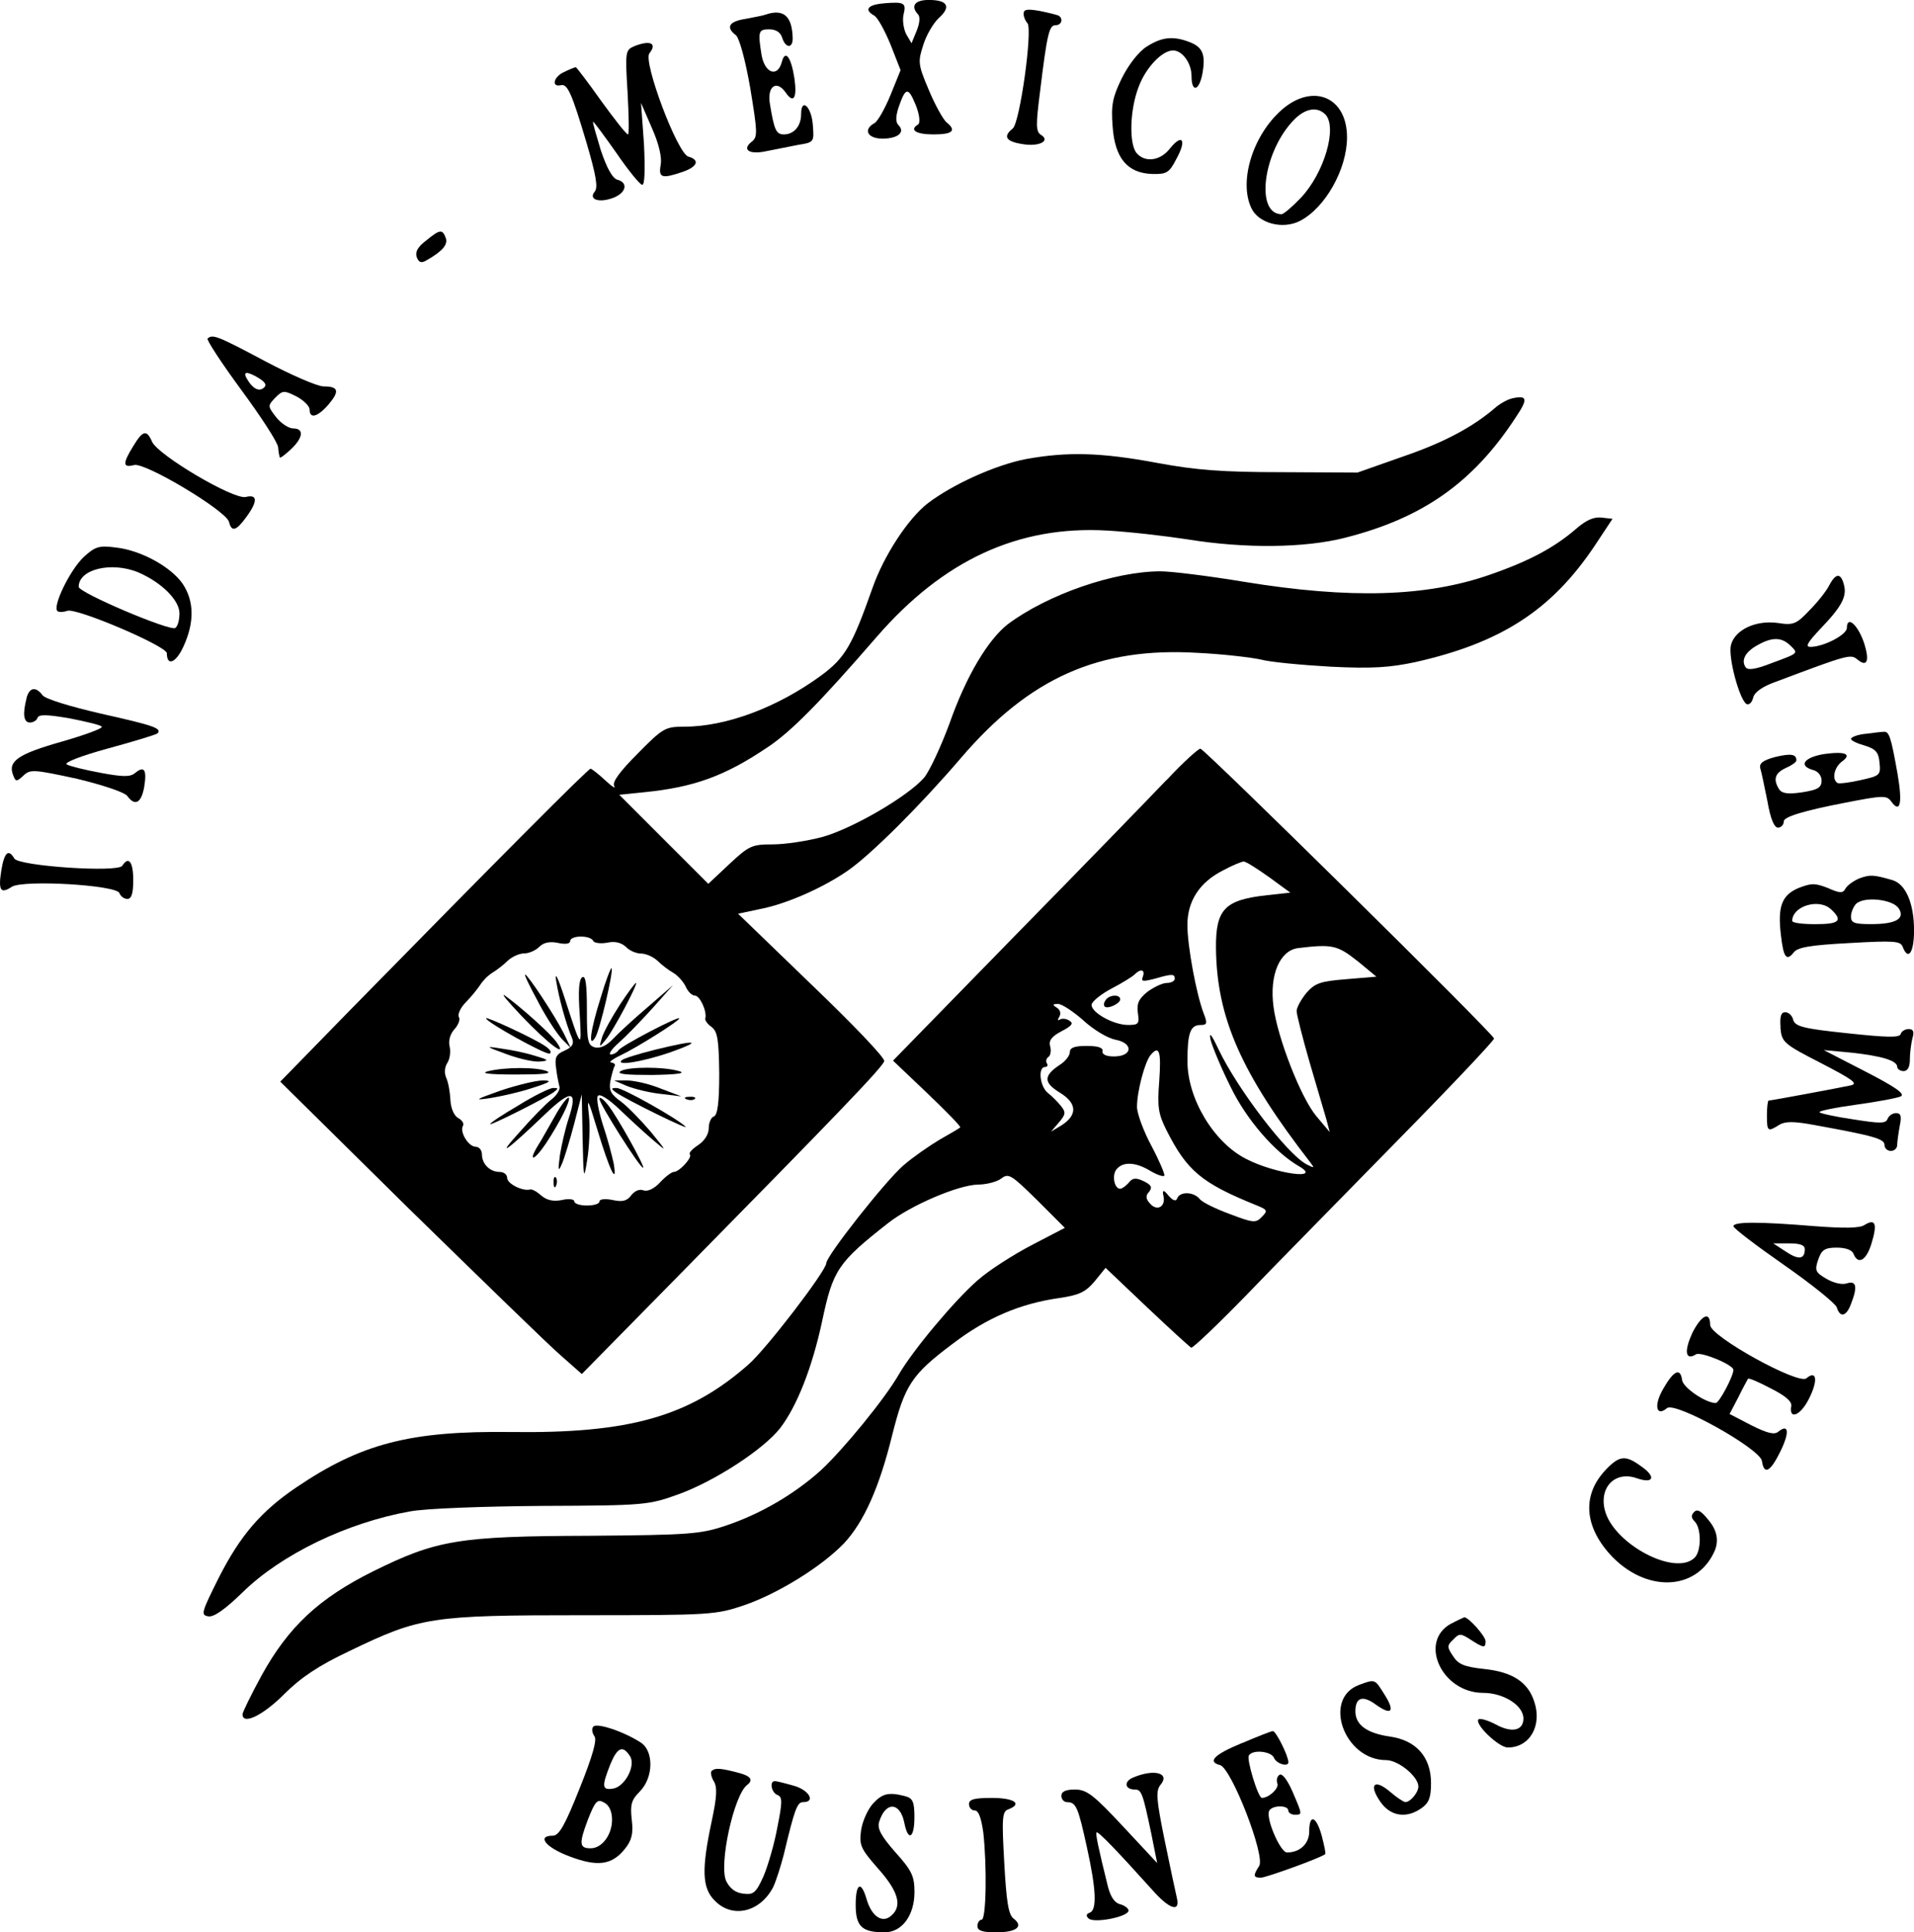 <?xml version="1.0" encoding="UTF-8"?><svg id="Layer_1" xmlns="http://www.w3.org/2000/svg" viewBox="0 0 384.4 388"><path d="M177.58.67c-3.29.25-4.13,1.27-2.02,2.45.67.34,2.11,2.95,3.29,5.82l2.02,5.15-2.02,4.98c-1.1,2.7-2.53,5.23-3.21,5.65-2.36,1.27-1.43,3.12,1.6,3.12s4.64-1.27,3.21-2.7c-.59-.59-.59-1.69,0-3.54,1.43-4.13,1.94-4.22,3.46-.51.76,1.86.93,3.54.51,3.88-1.86,1.1-.51,2.02,3.04,2.02,3.88,0,4.72-.76,2.61-2.45-.67-.59-2.28-3.46-3.54-6.49-2.19-5.15-2.19-5.65-1.1-9.03.59-1.94,2.02-4.39,3.12-5.4,2.53-2.28,1.77-3.63-2.02-3.63-2.87,0-3.71,1.27-2.11,2.95.42.51.25,1.86-.34,3.29l-1.01,2.45-1.1-1.86c-.51-1.1-.76-2.78-.51-3.88.59-2.36.17-2.61-3.88-2.28Z"/><path d="M205.58,2.78c0,.59.34,1.43.76,1.86,1.1,1.27-1.52,20.07-2.95,21.17-2.02,1.6-1.35,2.61,1.94,3.12,3.37.59,5.74-.67,3.71-1.86-1.01-.67-1.01-2.02-.17-8.6,1.43-11.81,1.86-13.41,3.12-13.41s1.6-1.35.59-1.94c-.42-.17-2.11-.59-3.8-.93-2.45-.42-3.21-.34-3.21.59Z"/><path d="M153.71,2.95c-.42.17-2.28.51-3.96.84-3.37.51-4.05,1.69-1.94,3.29.67.59,1.86,4.81,2.87,10.63,1.43,8.69,1.52,9.78.34,10.71-2.11,1.6-.59,2.7,2.87,1.94,1.77-.34,4.64-.93,6.41-1.27,3.21-.51,3.21-.59,2.95-3.96-.25-3.71-2.36-5.65-2.36-2.19,0,2.36-1.43,4.05-3.46,4.05-1.52,0-1.94-.84-2.78-5.99-.67-3.63,1.27-5.06,3.12-2.45,1.6,2.36,2.36,1.18,1.77-2.87-.67-4.3-1.86-5.82-2.53-3.21-.84,3.12-3.37,2.28-4.05-1.35-.76-4.81-.67-5.23,1.52-5.23,1.35,0,2.28.59,2.61,1.69.67,2.11,2.11,2.19,2.11.17-.08-4.47-1.77-6.07-5.48-4.81Z"/><path d="M230.29,9.36c-1.6,1.01-3.63,3.63-4.98,6.33-1.86,3.8-2.19,5.4-1.86,9.62.42,6.41,2.95,9.45,7.93,9.62,2.95.08,3.46-.25,4.89-3.04,2.11-3.8,1.18-5.15-1.27-2.11-1.94,2.53-5.06,2.95-6.75.93-1.52-1.86-1.35-8.69.42-13.24,1.43-3.88,4.72-7.34,6.92-7.34,1.86,0,3.71,2.53,3.71,5.15,0,3.37,1.52,3.04,2.19-.51.67-3.8.08-5.31-2.61-6.33-3.29-1.27-5.57-1.01-8.6.93Z"/><path d="M127.39,9.28c-1.77.76-1.86,1.01-1.35,9.28.25,4.64.34,8.43.08,8.43-.34,0-2.7-3.04-5.4-6.75-2.61-3.71-4.98-6.75-5.06-6.75-.17,0-1.27.42-2.45,1.01-2.02.93-2.53,3.04-.59,2.61,1.35-.34,2.19,1.52,5.15,11.47,1.94,6.58,2.36,9.03,1.69,9.87-1.35,1.6.84,2.36,3.71,1.27,2.61-1.01,3.04-3.04.84-3.63-1.01-.25-2.19-2.45-3.37-5.99-.93-3.12-1.69-5.65-1.52-5.65s2.28,2.87,4.72,6.33c2.36,3.46,4.72,6.33,5.15,6.33.51,0,.59-3.12.34-8.27l-.59-8.18,2.19,5.06c1.43,3.21,2.02,5.9,1.77,7.34-.51,2.7.25,2.87,4.47,1.43,2.87-1.01,3.46-2.36,1.1-3.04-2.19-.51-9.19-19.15-7.84-20.75,1.6-2.02.17-2.7-3.04-1.43Z"/><path d="M257.37,22.1c-5.74,5.06-8.6,14.25-6.07,19.65,1.43,3.12,6.33,4.39,9.78,2.61,5.06-2.61,9.45-10.37,9.45-16.79,0-8.18-6.92-10.97-13.16-5.48ZM266.14,22.94c2.53,2.53-.17,11.81-4.89,16.79-1.69,1.77-3.46,3.29-3.88,3.29-5.4-.08-3.63-12.82,2.61-19.06,2.19-2.19,4.55-2.61,6.16-1.01Z"/><path d="M85.55,48.33c-1.69,1.27-2.19,2.28-1.86,3.29.42,1.1.93,1.27,1.94.67,3.29-1.86,4.39-3.21,3.88-4.55-.67-1.77-1.18-1.69-3.96.59Z"/><path d="M41.69,67.98c-.25.25,2.78,4.89,6.75,10.29s7.34,10.54,7.42,11.56c.08.93.25,1.86.34,2.02,0,.25,1.01-.51,2.19-1.6,2.53-2.36,2.7-4.22.51-4.22-.93,0-2.45-1.01-3.46-2.28-1.69-2.19-1.69-2.28-.17-3.88,1.52-1.52,1.77-1.52,4.3-.25,1.43.76,2.61,1.94,2.61,2.61,0,1.94,1.6,1.52,3.8-1.01,2.28-2.7,2.02-3.63-1.01-3.63-1.18,0-6.49-2.28-11.72-5.06-9.53-5.06-10.54-5.48-11.56-4.55ZM53.08,77.77c-1.01,1.01-2.36.34-3.63-1.94q-.84-1.69,1.77-.34c1.86,1.01,2.45,1.69,1.86,2.28Z"/><path d="M303.84,79.96c-.93.17-2.45,1.01-3.37,1.77-4.55,3.96-10.37,7.09-18.73,9.95l-9.11,3.21-15.18-.08c-11.98,0-17.29-.42-25.05-1.86-11.3-2.11-18.05-2.28-26.4-.76-6.07,1.18-14.68,5.06-19.65,8.86-3.96,3.04-8.86,10.54-11.13,17.04-4.05,11.47-5.48,14-10.29,17.54-8.77,6.41-19.06,10.29-27.58,10.29-3.71,0-4.22.25-9.28,5.4-3.63,3.63-5.15,5.74-4.72,6.49.42.67-.42.17-1.86-1.18-1.35-1.27-2.7-2.28-2.87-2.28-.51,0-18.47,18.05-48.33,48.5l-14,14.34,25.89,25.56c14.34,14,27.92,27.24,30.37,29.35l4.3,3.8,19.74-20.07c30.79-31.29,40.74-41.58,40.99-42.76.17-.67-6.41-7.51-14.59-15.35l-14.76-14.25,4.39-.93c5.31-1.01,12.74-4.3,17.71-7.76,4.72-3.29,14.59-13.16,22.61-22.52,13.83-16.19,27.75-22.35,47.57-21.17,5.15.25,10.88.93,12.74,1.35,1.86.51,8.18,1.1,14,1.43,8.35.42,11.89.17,17.04-.93,17.21-3.88,27.33-10.46,35.93-23.28l3.63-5.48-2.19-.25c-1.6-.17-3.12.51-5.15,2.28-4.3,3.71-9.28,6.41-17.29,9.19-12.82,4.47-28.09,4.89-49.34,1.43-7.09-1.18-14.68-2.11-16.79-2.11-9.28,0-22.69,4.64-30.7,10.63-3.96,3.12-8.35,10.37-11.72,19.99-1.69,4.55-3.96,9.45-5.06,10.8-3.21,3.71-14.17,10.12-20.33,11.89-3.12.84-7.59,1.52-10.12,1.52-4.13,0-4.72.25-8.69,3.96l-4.22,3.96-8.94-8.94-8.94-8.94,4.98-.51c10.12-1.01,16.28-3.29,24.8-9.03,4.72-3.12,10.54-9.03,21.93-22.18,13.41-15.44,28.43-22.35,46.22-21.34,4.55.25,11.81,1.1,16.19,1.77,11.39,1.86,23.53,1.77,31.71-.34,15.6-3.96,25.73-11.13,34.25-24.21,2.45-3.63,2.28-4.39-.59-3.8ZM119.12,188.94c.25.42,1.52.59,2.87.34,1.52-.34,2.78,0,3.71.84.67.76,2.11,1.35,3.04,1.35,1.01,0,2.45.67,3.29,1.43.84.84,2.28,1.94,3.21,2.45.84.51,1.94,1.69,2.45,2.7.42,1.01,1.27,1.86,1.86,1.86,1.01,0,2.45,3.12,2.11,4.55-.17.34.42,1.18,1.27,1.77,1.18.93,1.43,2.45,1.52,9.36,0,5.82-.34,8.35-1.1,8.6-.51.17-1.01,1.18-1.01,2.36s-.84,2.53-2.11,3.37c-1.18.76-1.94,1.6-1.69,1.86.59.59-2.11,3.54-3.21,3.54-.42,0-1.69.93-2.78,2.11-1.18,1.27-2.45,1.86-3.29,1.6-.76-.34-1.77.08-2.45.93-.84,1.18-1.77,1.43-3.71,1.01-1.6-.34-2.7-.17-2.7.25,0,.51-1.1.84-2.53.84-1.35,0-2.53-.34-2.53-.84,0-.42-1.1-.59-2.53-.25-1.77.34-3.04,0-4.13-.93-.84-.76-1.86-1.35-2.28-1.18-1.52.34-4.55-1.18-4.55-2.36,0-.67-.67-1.18-1.52-1.18-1.94,0-3.54-1.6-3.54-3.54,0-.84-.59-1.52-1.27-1.52-1.43,0-3.29-3.04-2.53-4.22.25-.42-.17-1.1-.93-1.52-.84-.42-1.52-1.94-1.6-3.63-.08-1.6-.42-3.54-.84-4.47s-.34-2.19.25-3.04c.51-.84.67-2.28.42-3.29-.25-1.1.08-2.45,1.01-3.46.76-.84,1.18-1.94.84-2.45-.25-.51.34-1.86,1.43-2.95s2.36-2.7,2.87-3.46c.51-.84,1.6-1.94,2.45-2.45s2.28-1.6,3.12-2.45c.84-.76,2.28-1.43,3.29-1.43.93,0,2.28-.59,3.04-1.35.84-.84,2.11-1.1,3.71-.76,1.52.34,2.45.17,2.45-.34,0-1.18,3.96-1.27,4.64-.08Z"/><path d="M111.7,196.95c.51,3.29,1.94,8.6,3.21,11.56.42,1.1,0,1.77-1.52,2.45-1.77.76-2.02,1.43-1.69,3.63.17,1.43.51,3.04.67,3.63s-.59,1.77-1.69,2.61-3.96,3.8-6.41,6.58c-4.81,5.31-2.53,3.71,5.23-3.71,5.31-5.06,6.58-4.81,4.72.84-.67,2.02-1.43,5.31-1.77,7.42-.42,3.21-.34,3.46.42,1.69.51-1.18,1.6-4.81,2.45-8.01l1.52-5.9.17,8.86c.17,8.27.25,8.6.93,4.22.42-2.53.59-6.58.34-8.86-.42-3.8-.25-3.54,1.69,2.87,2.45,8.1,4.05,11.47,3.29,6.83-.34-1.6-1.27-5.15-2.19-7.84-.84-2.7-1.35-5.31-1.01-5.74.34-.59,2.19.59,4.47,2.78,2.11,2.02,5.15,4.81,6.75,6.16,2.78,2.36,2.7,2.28-.59-1.77-1.94-2.28-4.64-5.06-5.99-6.07-2.02-1.43-2.45-2.28-2.11-4.13.25-1.18.59-2.53.84-2.95.25-.34-.08-.67-.67-.76-.59,0,.25-.67,1.86-1.43,3.37-1.6,11.81-6.92,11.81-7.42,0-.59-11.64,5.48-12.23,6.41-.25.42-1.01.84-1.52.84-.59,0,.17-1.1,1.6-2.36s4.47-4.39,6.75-6.92l4.13-4.64-5.06,4.39c-2.78,2.36-5.9,5.23-7,6.41-1.27,1.35-2.53,1.94-3.63,1.69-1.43-.42-1.6-1.27-1.6-7.59,0-5.06-.25-6.92-.93-6.49s-.84,2.78-.51,7.42c.42,7.25.34,7.17-3.04-3.29-1.35-4.13-2.02-5.48-1.69-3.37Z"/><path d="M120.64,200.33c-2.11,6.66-2.53,10.29-1.1,8.01.93-1.43,3.71-13.41,3.29-13.92-.17-.17-1.18,2.53-2.19,5.9Z"/><path d="M108.16,201.34c1.69,3.21,3.88,6.49,4.81,7.42l1.69,1.69-1.43-2.95c-1.77-3.54-7.25-11.81-7.76-11.81-.25,0,1.01,2.53,2.7,5.65Z"/><path d="M124.44,201.84c-1.6,2.45-3.21,5.4-3.54,6.49-.59,2.02-.59,2.11.76.42,1.52-1.77,6.58-11.39,6.07-11.39-.17,0-1.69,2.02-3.29,4.47Z"/><path d="M104.78,204.04c5.4,5.65,9.36,8.6,7,5.23-1.18-1.69-7-6.92-10.37-9.36-.93-.59.59,1.18,3.37,4.13Z"/><path d="M97.61,204.46c0,.76,11.89,7.34,12.74,7.09.59-.17.08-.93-1.01-1.6-2.28-1.52-11.72-5.9-11.72-5.48Z"/><path d="M131.52,210.79c-3.37.84-6.33,1.77-6.66,2.11-1.27,1.18,4.05.34,9.53-1.52,6.92-2.45,5.74-2.7-2.87-.59Z"/><path d="M101.83,211.71c2.53.93,5.57,1.6,6.75,1.43,1.77-.17,1.6-.34-1.27-1.18-1.86-.59-4.89-1.18-6.75-1.43-3.21-.51-3.12-.42,1.27,1.18Z"/><path d="M98.04,215.09c-1.69.42.08.67,5.48.67s7.42-.17,6.33-.67c-2.02-.84-8.35-.84-11.81,0Z"/><path d="M124.61,215.09c-.84.59,1.18.76,6.33.76,5.06-.08,6.92-.34,5.48-.76-3.04-.93-10.29-.93-11.81,0Z"/><path d="M100.57,218.97c-5.23,1.86-5.48,2.02-2.11,1.52,2.11-.34,5.9-1.18,8.43-2.02,3.71-1.18,4.13-1.52,2.11-1.52-1.35,0-5.15.93-8.43,2.02Z"/><path d="M125.87,218.04c1.43.59,4.47,1.35,6.75,1.6l4.22.51-4.22-1.6c-2.28-.93-5.31-1.6-6.75-1.6h-2.53l2.53,1.1Z"/><path d="M104.19,221.92c-3.21,1.86-5.74,3.54-5.74,3.8,0,.34,10.46-4.89,12.65-6.33,1.1-.84,1.1-.93,0-.93-.67,0-3.8,1.52-6.92,3.46Z"/><path d="M123.76,219.39c2.19,1.52,14.76,7.68,13.92,6.83-1.77-1.69-12.57-7.76-13.83-7.76-1.18,0-1.18.17-.08.93Z"/><path d="M111.45,224.11c-1.27,2.19-2.78,4.98-3.46,5.99-2.02,3.37-.67,2.95,1.6-.42,2.95-4.47,5.06-8.77,4.64-9.28-.25-.17-1.52,1.43-2.78,3.71Z"/><path d="M120.39,220.65c0,1.01,8.1,13.83,8.77,13.83.51,0-5.23-10.37-7.09-12.65-.93-1.18-1.69-1.69-1.69-1.18Z"/><path d="M137.93,220.74c.59.25,1.35.17,1.6-.08.34-.25-.17-.51-1.1-.42-.93,0-1.18.25-.51.51Z"/><path d="M111.19,237.52c0,.93.25,1.18.51.51.25-.59.17-1.35-.08-1.6-.25-.34-.51.17-.42,1.1Z"/><path d="M26.76,89.58c-2.19,3.54-2.11,4.39.17,3.8,2.19-.59,18.39,9.11,19.06,11.39.51,2.11,1.43,1.86,3.46-.93,2.36-3.21,2.28-4.64-.08-4.05-2.45.59-17.54-8.35-18.81-11.05-1.1-2.53-1.86-2.36-3.8.84Z"/><path d="M16.81,111.85c-2.78,2.61-6.41,10.12-5.23,10.88.34.25,1.27.17,1.94-.08,1.77-.67,19.99,7.09,19.99,8.52,0,2.7,1.86,1.94,3.37-1.43,2.19-4.81,2.11-9.03-.17-12.48-2.36-3.46-8.52-6.83-13.58-7.34-3.21-.42-4.05-.17-6.33,1.94ZM27.86,114.97c4.64,2.02,8.18,5.57,8.18,8.18,0,1.35-.34,2.61-.84,2.95-1.1.67-19.4-7.09-19.4-8.27,0-3.54,6.58-5.15,12.06-2.87Z"/><path d="M367.44,117.41c-.51,1.1-2.28,3.37-3.96,5.06-2.7,2.87-3.29,3.12-6.49,2.61-4.47-.59-8.6,1.43-9.36,4.47-.59,2.36,1.69,10.88,3.12,11.81.51.25,1.1-.25,1.35-1.27.25-1.1,1.86-2.28,4.81-3.29,14.34-5.4,14.76-5.48,16.11-4.39,2.02,1.69,2.53.25,1.27-3.54-1.27-3.54-3.37-5.31-3.37-2.78,0,1.35-4.64,3.8-7.34,3.8-1.1,0-.51-.93,2.02-3.63,4.22-4.39,5.4-6.49,4.72-8.86-.59-2.36-1.6-2.36-2.87,0ZM359.51,129.56c1.69,1.69,1.86,1.52-3.8,3.63-3.29,1.27-4.72,1.43-5.15.76-.93-1.43,0-3.12,2.53-4.47,2.87-1.6,4.72-1.52,6.41.08Z"/><path d="M5.34,140.19c-.84,3.21-.59,4.89.67,4.89.67,0,1.35-.42,1.52-.93.25-.76,1.94-.67,6.41.08,3.37.67,6.33,1.35,6.49,1.69.25.34-3.46,1.69-8.18,3.04-8.6,2.45-10.71,3.88-9.62,6.66.51,1.35.67,1.43,2.11.08,1.35-1.27,2.11-1.18,10.71.67,5.23,1.27,9.53,2.7,10.12,3.46,1.52,2.11,2.78,1.43,3.37-1.69.59-3.54.08-4.47-1.77-2.95-1.01.84-2.36.84-6.92,0-3.21-.59-6.24-1.35-6.83-1.69-.67-.34,2.7-1.69,8.27-3.21,5.23-1.43,9.7-2.78,9.95-3.04.93-1.01-.84-1.6-11.39-3.96-6.16-1.43-11.22-2.95-11.72-3.71-1.35-1.77-2.61-1.6-3.21.59Z"/><path d="M374.53,147.36c-1.52.17-2.78.67-2.78,1.01s1.27.93,2.78,1.35c2.19.67,2.78,1.35,2.95,3.46.25,2.45.08,2.61-3.8,3.46-2.19.51-4.3.76-4.64.59-1.18-.76-.67-3.04.76-4.22,2.28-1.6.84-2.19-3.46-1.6-4.05.67-5.23,2.36-2.19,3.21,1.01.25,1.69,1.18,1.69,2.11,0,1.43-.76,1.86-3.88,2.36-2.87.42-4.05.25-4.64-.59-1.27-2.02-.84-3.29,1.35-4.3,1.18-.51,2.11-1.18,2.11-1.52,0-1.27-1.1-1.43-4.3-.67-2.45.67-3.21,1.27-2.95,2.28.25.76.84,3.71,1.43,6.58.59,3.46,1.35,5.31,2.11,5.31.67,0,1.18-.59,1.18-1.27q0-1.35,12.23-3.71c7.76-1.52,8.43-1.52,9.36-.25,1.77,2.45,2.28.42,1.27-5.48-1.35-7.59-1.69-8.69-2.87-8.52-.59,0-2.28.25-3.71.42Z"/><path d="M234.26,156.63c-3.46,3.63-17.21,17.8-30.62,31.46l-24.29,24.88,6.92,6.58c3.8,3.63,6.75,6.66,6.58,6.83s-2.02,1.27-4.13,2.45c-2.11,1.27-5.4,3.54-7.25,5.15-3.63,3.12-15.52,18.22-15.52,19.65,0,1.52-12.15,17.38-15.69,20.41-11.81,10.37-23.79,13.83-47.66,13.5-20.16-.25-30.03,2.28-43.1,11.13-7.09,4.81-11.22,9.62-15.52,18.05-3.54,7.09-3.71,7.59-2.11,7.84,1.1.17,3.37-1.43,6.92-4.89,7.68-7.51,20.83-13.92,33.57-16.19,3.21-.59,14.68-1.01,26.65-1.1,20.58-.08,21.26-.17,27.33-2.36,7.17-2.61,16.95-8.94,20.33-13.24,3.37-4.39,6.41-12.06,8.43-21.42,2.19-10.37,3.12-11.81,13.33-19.82,4.55-3.54,14-7.59,17.97-7.68,1.6,0,3.71-.51,4.64-1.18,1.52-1.18,2.02-.84,7.25,4.3l5.57,5.57-6.66,3.46c-3.71,1.94-8.6,5.06-10.88,7.09-4.55,3.96-12.99,14-15.86,18.98-2.78,4.81-10.97,14.85-15.6,19.15-5.23,4.72-12.06,8.77-19.15,11.13-5.06,1.69-7.25,1.86-27.41,2.02-26.15.08-30.62.84-43.27,7.09-11.05,5.48-17.12,11.22-22.52,21-2.11,3.88-3.8,7.34-3.8,7.76,0,2.19,4.05.25,8.27-3.96,3.46-3.46,7-5.82,13.24-8.77,14.17-6.83,16.28-7.17,46.81-7.17,25.81,0,26.74-.08,32.47-2.02,6.83-2.36,15.52-7.76,19.99-12.4,3.96-4.22,7.09-11.13,9.7-21.76,2.53-10.04,3.88-12.15,12.23-18.39,6.75-5.15,13.5-8.01,21.26-9.11,4.05-.59,5.31-1.18,7.17-3.37l2.19-2.7,8.35,7.93c4.55,4.3,8.52,7.93,8.86,8.1.34.08,5.31-4.64,11.05-10.54,5.74-5.99,19.32-19.74,30.11-30.79,10.8-10.97,19.65-20.33,19.65-20.75,0-.84-57.69-57.69-58.96-58.2-.34-.08-3.46,2.7-6.83,6.33ZM254.75,176.03l4.39,3.21-4.64.51c-8.52.93-10.37,2.78-10.29,10.71.17,13.92,5.06,25.05,19.06,43.1.76,1.01.67,1.01-.84.25-3.88-2.02-13.83-15.01-17.71-23.11-1.43-3.04-1.94-3.63-1.6-1.94.34,1.35,2.11,5.65,4.05,9.53,3.21,6.58,8.86,13.07,13.66,15.86,4.98,2.87-4.64,1.6-10.54-1.43-6.49-3.29-11.81-12.06-11.81-19.65,0-5.65.59-7.25,2.61-7.25,1.35,0,1.43-.34.67-2.28-1.52-3.96-3.29-13.66-3.29-17.8,0-4.81,2.45-8.6,7.17-10.97,1.86-1.01,3.71-1.77,4.13-1.77.34-.08,2.61,1.35,4.98,3.04ZM272.55,192.9l3.88,3.21-6.07.51c-5.15.42-6.24.76-8.01,2.78-1.01,1.27-1.94,2.87-1.94,3.63,0,.67,1.18,5.31,2.61,10.29,1.43,4.89,2.95,10.04,3.37,11.47l.67,2.53-2.7-3.21c-3.12-3.71-7.84-15.86-8.6-22.01-.84-6.33,1.27-11.22,4.89-11.72,6.92-.84,7.93-.59,11.89,2.53ZM229.53,196.11c-.42,1.01,0,1.01,2.36.42,3.46-1.01,4.05-1.01,4.05,0,0,.42-.67.84-1.6.84-.84,0-2.61.84-3.88,1.77-1.77,1.43-2.19,2.36-1.94,4.22.34,2.19.17,2.45-1.94,2.45-3.04,0-7.59-2.61-7.34-4.13.17-.67,1.94-2.11,4.05-3.21s4.13-2.36,4.55-2.78c1.27-1.27,2.19-1.01,1.69.42ZM217.56,204.88c2.02,1.86,4.81,3.54,6.41,3.88,3.71.67,3.54,3.37-.25,3.37-1.6,0-2.45-.42-2.28-1.1.08-.67-.93-1.01-3.21-1.01-2.45,0-3.37.34-3.37,1.27,0,.67-.93,1.86-2.02,2.53-3.29,2.19-3.29,3.54,0,5.57,3.46,2.11,3.63,4.47.34,6.58l-2.11,1.27,1.6-1.86c1.35-1.6,1.43-2.02.42-3.29-.67-.84-1.86-2.02-2.61-2.61-1.6-1.18-2.11-5.23-.59-5.23.42,0,.67-.34.34-.76-.25-.42-.08-1.01.34-1.27s.59-1.27.34-2.11c-.34-1.18.34-2.02,2.28-3.04,2.11-1.1,2.45-1.6,1.6-2.11-.59-.42-1.43-.51-1.94-.25-.42.34-.51.08-.08-.59.34-.59.17-1.35-.51-1.77-.93-.59-.93-.76.25-.76.76,0,3.04,1.52,5.06,3.29ZM232.82,217.03c-.42,5.31-.17,6.66,1.43,9.87,4.13,8.18,7,10.63,18.05,15.1,2.28.93,2.36,1.1,1.1,2.36-1.18,1.27-1.77,1.18-6.41-.59-2.78-1.01-5.57-2.36-6.07-3.04-1.18-1.43-3.88-1.52-4.47-.17-.25.76-.84.59-1.86-.59q-1.35-1.69-.93.17c.51,2.19-1.35,3.21-2.78,1.43-.76-.84-.84-1.52-.08-2.28.67-.93.42-1.35-1.1-2.11-1.6-.76-2.28-.67-3.04.34-.59.67-1.35,1.18-1.69,1.18-1.18,0-1.69-2.7-.76-3.88,1.27-1.6,3.8-1.52,6.75.25,1.27.76,2.61,1.27,2.87,1.01.17-.25-.93-2.87-2.53-5.9-1.6-2.95-2.95-6.58-2.95-7.93,0-3.04,1.52-8.86,2.7-10.37,1.77-2.11,2.19-.84,1.77,5.15Z"/><path d="M222.03,200.83c-.34.51-.42,1.01-.17,1.27.59.59,3.12-.59,3.12-1.43,0-1.1-2.28-.93-2.95.17Z"/><path d="M.28,174.68c-.67,4.13-.17,4.89,2.11,3.37,2.45-1.43,20.92-.34,21.59,1.27.25.67.93,1.18,1.6,1.18.84,0,1.18-1.1,1.18-3.8,0-3.63-.93-4.89-2.19-2.87-.84,1.43-20.75.08-21.68-1.43-1.18-2.02-2.02-1.27-2.61,2.28Z"/><path d="M373.43,176.37c-1.18.51-2.36,1.35-2.78,2.02-.51,1.01-1.1,1.01-3.54-.08-2.61-1.01-3.29-1.01-5.9,0-3.37,1.43-4.22,3.71-3.54,9.45.51,4.47,1.1,5.31,2.53,3.54.76-1.1,3.37-1.52,11.22-1.94,8.94-.51,10.29-.42,10.71.76,1.1,2.87,2.28,1.18,2.28-3.29,0-5.48-1.69-9.36-4.39-10.12-3.8-1.1-4.47-1.1-6.58-.34ZM381.36,182.44c1.27,2.02-.59,3.12-5.57,3.12-3.37,0-4.05-.25-4.05-1.52,0-.84.51-2.02,1.01-2.53,1.6-1.6,7.51-.93,8.6.93ZM367.86,182.7c2.28,2.19,1.52,2.87-3.29,2.87-2.53,0-4.64-.25-4.64-.67.08-3.04,5.57-4.64,7.93-2.19Z"/><path d="M357.57,206.31c.25,2.95.59,3.29,8.18,7.17,6.49,3.37,7.51,4.13,5.9,4.47-2.36.51-15.94,3.04-16.45,3.04-.17,0-.34,1.35-.34,2.95,0,3.29.17,3.37,2.45,1.94,1.27-.76,2.95-.76,7.42.08,11.56,2.11,13.75,2.7,13.75,3.96,0,.67.59,1.18,1.27,1.18s1.27-.51,1.27-1.18c0-.59.25-2.36.51-3.8.42-2.02.25-2.61-.76-2.61-.67,0-1.43.51-1.69,1.18-.34.93-1.52.93-6.83.08-3.54-.51-6.58-1.18-6.83-1.43s3.04-.93,7.34-1.52,8.35-1.35,9.03-1.69c.84-.51-1.27-1.94-7.17-4.98l-8.35-4.3,5.48.51c6.16.67,9.28,1.6,9.28,2.87,0,.42.59.84,1.27.84.84,0,1.27-.84,1.27-2.36,0-1.27.25-3.12.51-4.22.42-1.35.17-1.86-.76-1.86-.67,0-1.43.42-1.6,1.01-.25.76-2.87.67-10.71-.17-8.86-.93-10.46-1.35-10.88-2.7-.17-.84-.93-1.52-1.6-1.52-.84,0-1.1.84-.93,3.04Z"/><path d="M348.13,246.21c0,.42,4.55,3.88,10.12,7.76,5.57,3.88,10.37,7.76,10.63,8.52.67,2.19,1.94,1.86,2.87-.67,1.35-3.46,1.1-4.72-.84-4.13-.93.34-2.7-.08-4.13-.93-2.19-1.27-2.36-1.69-1.6-3.88.67-1.94,1.35-2.36,3.71-2.36,1.86,0,3.12.51,3.37,1.27.93,2.28,2.61,1.27,3.63-2.19,1.18-3.88.76-4.98-1.43-3.63-.93.67-4.22.67-9.87.25-11.3-.93-16.45-.93-16.45,0ZM362.47,250.85c0,2.02-1.27,2.19-3.88.42l-2.45-1.6h3.21c2.19,0,3.12.34,3.12,1.18Z"/><path d="M339.86,267.72c-1.69,3.63-1.35,5.57.76,4.22,1.01-.59,7.51,2.11,7.51,3.12,0,1.27-2.87,6.66-3.54,6.66-2.02,0-6.49-3.04-6.75-4.55-.34-2.61-1.69-2.02-3.8,1.69-1.94,3.29-1.43,5.74.76,3.88,1.69-1.35,18.73,8.18,19.06,10.63.42,2.87,1.69,2.19,3.71-1.94,1.86-3.8,1.69-5.65-.42-3.96-.76.67-2.19.34-5.4-1.27l-4.39-2.28,1.77-3.37c.93-1.94,1.86-3.54,1.94-3.71.17-.17,2.19.67,4.55,1.94,2.87,1.43,4.3,2.61,4.13,3.54-.51,2.87,1.86,1.94,3.54-1.43,1.86-3.63,1.6-5.9-.51-4.13-1.6,1.35-19.32-8.43-19.32-10.71,0-2.87-1.77-2.02-3.63,1.69Z"/><path d="M322.57,295.05c-4.81,4.98-4.47,11.22.76,17.04,7,7.68,17.21,7.51,20.92-.42q1.43-3.04-.76-5.99c-1.69-2.19-2.53-2.78-3.21-2.11s-.67,1.18.08,1.94c1.35,1.35,1.35,5.9,0,7.25-3.88,3.88-16.36-2.78-18.05-9.53-1.18-4.64,2.11-7.93,6.41-6.41,3.37,1.18,3.96-.25.93-2.36-3.21-2.36-4.39-2.19-7.09.59Z"/><path d="M291.45,326c-6.66,3.63-1.86,13.92,6.41,13.92,4.13,0,8.1,2.53,8.1,5.15,0,2.45-2.36,2.95-5.57,1.18-1.6-.84-3.12-1.27-3.46-1.01-.84.93,4.05,5.65,5.9,5.65,4.39,0,6.92-4.39,5.31-9.19-1.27-3.96-4.39-5.99-10.12-6.58-3.88-.42-5.15-.93-6.16-2.53-1.27-1.86-1.27-2.19,0-3.37,1.18-1.27,1.52-1.27,3.46,0,2.61,1.69,3.04,1.77,3.04.34,0-1.01-3.46-4.89-4.3-4.81-.17.08-1.35.59-2.61,1.27Z"/><path d="M272.97,338.32c-7.42,2.7-3.04,15.1,5.4,15.1,2.45,0,6.49,3.29,6.49,5.31,0,1.18-1.6,3.12-2.61,3.12-.34,0-1.77-.93-3.12-2.11-3.21-2.7-4.3-1.35-1.86,2.11,2.02,2.87,5.23,3.37,8.27,1.18,1.43-1.01,1.86-2.11,1.86-4.98,0-5.23-2.95-8.6-8.27-9.36-4.64-.67-6.92-2.36-6.92-5.06,0-2.87,1.52-3.29,4.22-1.27,3.12,2.19,3.8,1.27,1.52-2.28-1.86-2.95-1.77-2.95-4.98-1.77Z"/><path d="M119.12,346.75c-.34.42-.17,1.27.25,1.86.59.67-.34,3.96-2.95,10.46-2.95,7.42-4.13,9.53-5.4,9.53-3.29,0-1.43,2.36,3.29,4.13,5.74,2.19,8.6,1.77,11.22-1.52,1.35-1.69,1.69-3.04,1.35-5.82-.34-3.04-.08-3.96,1.6-5.65,2.78-2.78,2.87-8.18.17-9.87-3.54-2.28-9.03-4.05-9.53-3.12ZM126.55,352.66c1.18,1.94-1.1,6.16-3.46,6.49-2.19.34-2.28-.42-.51-4.89,1.43-3.46,2.53-3.88,3.96-1.6ZM122.92,365.39c0,3.04-2.02,5.74-4.3,5.74s-2.36-.93-.59-5.65c1.52-3.88,1.94-4.3,3.29-3.54,1.01.51,1.6,1.77,1.6,3.46Z"/><path d="M249.52,349.96c-5.74,2.36-7.09,3.8-4.47,4.47,2.28.67,9.11,18.22,7.84,20.24-1.27,1.94-1.18,2.36.34,2.36,1.01,0,11.98-3.96,12.91-4.72.17-.08-.17-1.69-.67-3.63-1.1-4.05-2.53-4.55-2.53-.93,0,2.45-1.86,4.22-4.47,4.22-1.35,0-4.39-7.09-3.54-8.43.67-1.1,3.8-1.1,3.8,0,0,.42.59.84,1.27.84,1.6,0,1.6.08-.42-4.64-1.01-2.28-2.02-3.71-2.61-3.37-.51.34-.67,1.1-.42,1.77.34.93-1.69,2.87-3.12,2.87-.76,0-3.12-7.76-2.61-8.52.76-1.27,4.55-.84,5.06.51.51,1.18,2.87,1.86,2.87.84,0-1.27-2.53-6.33-3.12-6.24-.34,0-3.12,1.1-6.07,2.36Z"/><path d="M142.91,355.61c-.25.25-.08,1.18.42,2.02.76,1.18.67,3.12-.42,8.18-2.02,9.53-1.94,13.33.67,15.86,3.54,3.63,9.11,2.28,11.72-2.78.59-1.27,1.52-4.22,2.11-6.49,2.19-9.19,2.7-10.54,3.88-10.54,2.61,0,1.18-2.45-1.86-3.29-1.77-.51-3.46-.93-3.8-.93-1.18,0-.67,2.36.51,2.78,1.01.42,1.01,1.35,0,6.41-.59,3.29-1.86,7.68-2.78,9.87-1.52,3.37-2.02,3.8-4.05,3.54-1.6-.17-2.7-1.01-3.46-2.53-1.52-3.21,1.52-17.29,4.22-19.32q1.86-1.43-1.52-2.36c-3.8-1.01-4.89-1.1-5.65-.42Z"/><path d="M227.68,356.88c-2.02.76-1.86,2.45.25,2.45,1.35,0,1.6.84,3.29,8.86l1.18,5.9-6.92-7.42c-5.9-6.33-7.25-7.34-9.62-7.34-1.86,0-2.7.42-2.7,1.27,0,.67.51,1.27,1.18,1.27,1.77,0,2.19,1.01,3.96,9.11,1.86,8.43,2.02,12.48.59,13.07-.76.25-.84.67-.25,1.18,1.1,1.01,8.01-.34,8.01-1.6,0-.42-.76-1.01-1.69-1.27-1.1-.25-1.94-1.52-2.45-3.54-1.94-7.84-2.53-10.63-2.28-10.88.34-.25,4.22,3.8,11.05,11.39,3.54,4.05,5.82,4.81,5.06,1.69-.25-1.01-1.35-6.24-2.45-11.56-1.69-8.27-1.77-9.87-.84-11.05,2.02-2.36-1.18-3.29-5.4-1.52Z"/><path d="M175.3,362.19c-1.01,1.1-2.11,3.54-2.36,5.31-.42,3.04-.08,3.71,3.46,7.76,4.05,4.55,4.89,7.51,2.53,9.45-1.77,1.52-3.88.08-4.89-3.37-1.1-3.8-2.19-3.21-2.19,1.18s1.35,5.48,5.82,5.48c3.46,0,5.99-3.37,5.99-8.1,0-3.12-.51-4.3-3.8-7.93-2.95-3.37-3.71-4.81-3.29-6.16,1.27-4.13,4.22-4.05,5.06.25.76,3.8,2.02,3.04,2.02-1.18,0-3.12-.34-3.8-1.86-4.22-3.29-.84-4.55-.59-6.49,1.52Z"/><path d="M194.61,362.27c0,.67.51,1.27,1.18,1.27.76,0,1.27,1.52,1.69,4.39.76,6.92.59,17.54-.34,17.54-.42,0-.84.59-.84,1.27,0,.93,1.01,1.27,3.71,1.27,4.13,0,5.65-1.18,3.54-2.78-1.01-.76-1.43-3.37-1.86-11.22-.51-9.03-.42-10.29.84-10.71,2.87-1.1,1.18-2.28-3.29-2.28-3.54,0-4.64.25-4.64,1.27Z"/></svg>